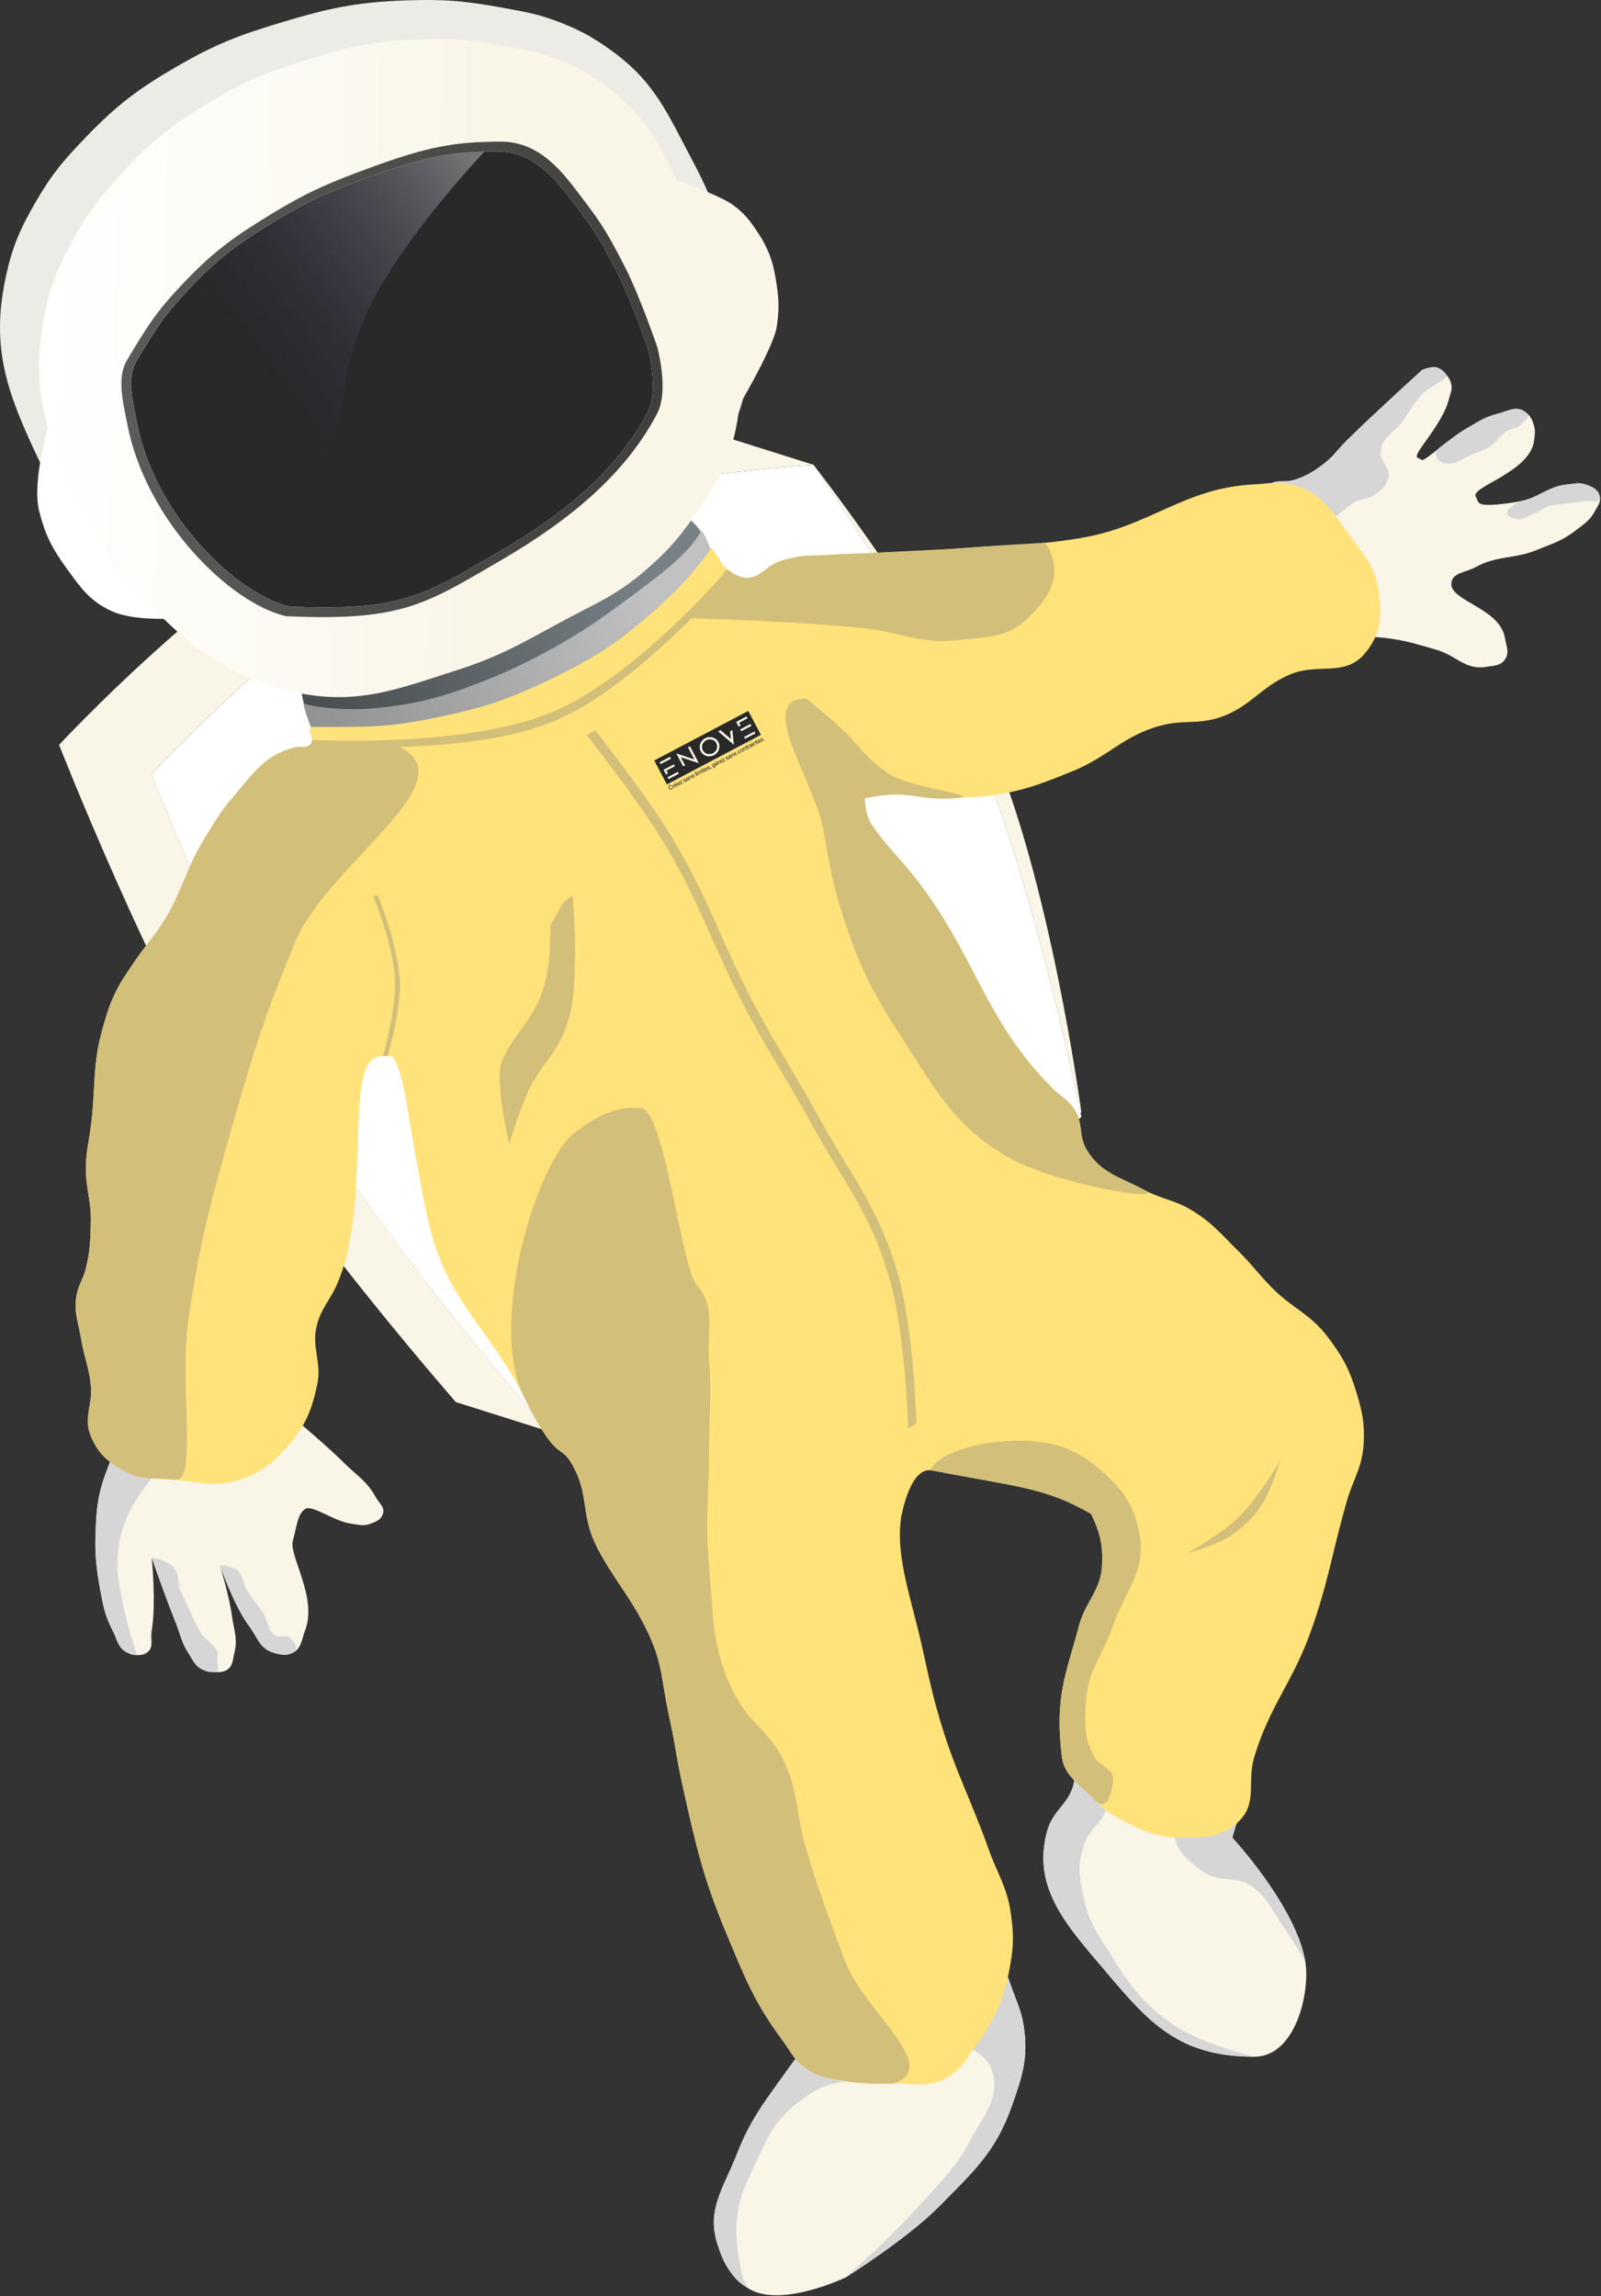 <svg xmlns="http://www.w3.org/2000/svg" width="509" height="730" viewBox="0 0 509 730" fill="none"><rect x="0" y="0" width="509" height="730" fill="#333333" stroke="none"/><path d="M35.843 462.716L49.772 468.133L94.65 451.883C94.65 451.883 103.889 459.604 109.351 465.037C113.444 469.109 116.631 470.81 119.41 475.87C120.518 477.887 122.437 479.096 121.732 481.287C121.139 483.129 119.662 483.671 117.863 484.382C115.614 485.27 114.069 484.696 111.673 484.382C106.043 483.645 99.292 478.192 96.971 479.739C94.65 481.287 94.406 484.969 93.102 489.798C91.797 494.627 101.08 507.921 96.971 518.428C95.838 521.325 95.892 524.016 93.102 525.392C90.934 526.461 89.232 526.07 86.912 525.392C82.6 524.131 81.845 520.492 79.174 516.88C74.191 510.143 69.889 497.536 69.889 497.536C69.889 497.536 72.879 507.322 73.757 513.785C74.37 518.287 75.645 520.988 74.531 525.392C73.967 527.623 74.138 529.551 72.21 530.808C70.919 531.65 69.882 531.582 68.341 531.582C66.8 531.582 65.872 531.452 64.472 530.808C61.941 529.645 61.353 527.724 59.83 525.392C57.681 522.103 57.426 519.751 55.961 516.107C52.715 508.034 48.223 495.215 48.223 495.215C48.223 495.215 49.734 509.489 48.223 518.428C47.759 521.175 49.026 523.896 46.675 525.392C45.624 526.061 44.826 526.166 43.58 526.166C42.334 526.166 41.611 525.925 40.485 525.392C37.531 523.993 37.341 521.333 35.843 518.428C33.52 513.927 32.902 511.027 31.974 506.048C30.533 498.324 30.052 493.8 30.427 485.929C30.658 481.062 30.824 478.284 31.974 473.549C33.033 469.184 35.843 462.716 35.843 462.716Z" fill="#F9F6E8"></path><path d="M48.227 246.059C48.227 246.059 97.412 193.056 137.984 173.324C181.315 152.251 258.693 147.79 258.693 147.79C258.693 147.79 290.103 193.287 305.12 225.167C327.69 273.084 343.808 355.161 343.808 355.161L174.351 454.978C174.351 454.978 128.32 402.292 104.712 364.447C77.6 320.984 48.227 246.059 48.227 246.059Z" fill="white"></path><path d="M108.57 164.038C67.997 183.771 18.812 236.773 18.812 236.773C18.812 236.773 48.186 311.698 75.298 355.161C98.906 393.006 144.936 445.693 144.936 445.693L174.341 454.978C174.341 454.978 128.309 402.291 104.702 364.446C77.589 320.983 48.216 246.059 48.216 246.059C48.216 246.059 97.401 193.056 137.974 173.324C181.304 152.251 258.683 147.789 258.683 147.789C258.683 147.789 290.093 193.287 305.109 225.167C325.959 269.429 341.301 342.839 343.52 353.78L343.798 353.613C343.798 353.613 333.76 278.75 314.395 235.226C297.935 198.233 258.683 147.789 258.683 147.789L229.279 138.504C229.279 138.504 151.9 142.966 108.57 164.038Z" fill="#F9F6E8"></path><path d="M18.812 236.774C18.812 236.774 48.186 311.699 75.298 355.162C98.906 393.007 144.936 445.694 144.936 445.694L174.341 454.979C174.341 454.979 128.309 402.292 104.702 364.447C77.589 320.984 48.216 246.06 48.216 246.06L18.812 236.774Z" fill="#F9F6E8"></path><path d="M69.883 497.537C69.883 497.537 74.186 510.144 79.168 516.882C81.839 520.493 82.594 524.133 86.906 525.393C89.226 526.072 90.928 526.462 93.096 525.393C95.264 524.324 93.623 522.05 92.324 520.75C91.024 519.451 89.302 520.843 87.681 519.977C84.938 518.51 85.45 515.658 83.812 513.013C81.87 509.877 80.247 508.465 78.396 505.275C77.039 502.937 77.456 500.715 75.301 499.085C73.546 497.757 69.883 497.537 69.883 497.537Z" fill="#D6D6D6"></path><path d="M48.227 495.215C48.227 495.215 52.718 508.034 55.964 516.107C57.43 519.751 57.685 522.103 59.833 525.392C61.357 527.724 61.944 529.645 64.476 530.808C65.876 531.452 66.804 531.582 68.345 531.582C69.885 531.582 69.206 529.73 69.12 528.487C68.957 526.133 69.742 525.747 68.346 523.844C66.262 521.003 65.126 521.534 63.462 518.428C61.418 514.614 59.394 509.944 57.512 506.048C56.043 503.006 57.469 500.806 55.192 498.31C53.888 496.88 51.186 495.532 48.227 495.215Z" fill="#D6D6D6"></path><path d="M31.974 473.551C30.824 478.286 30.658 481.064 30.427 485.931C30.052 493.802 30.533 498.326 31.974 506.049C32.902 511.029 33.52 513.928 35.843 518.43C37.341 521.334 37.531 523.994 40.485 525.393C41.611 525.927 42.334 526.167 43.58 526.167C43.58 526.167 40.169 515.924 38.939 509.144C37.962 503.759 37.045 500.678 37.391 495.216C37.725 489.95 38.477 486.942 40.485 482.062C42.972 476.016 49.772 468.134 49.772 468.134L35.843 462.718C35.843 462.718 33.033 469.185 31.974 473.551Z" fill="#D6D6D6"></path><path d="M95.476 217.271C95.443 216.956 95.711 216.69 96.026 216.723C102.668 217.426 107.46 217.345 114.758 216.657C128.479 215.362 135.966 212.381 148.805 207.371C154.978 204.962 158.374 203.413 164.28 200.407C175.413 194.741 181.336 190.835 191.362 183.384C201.222 176.057 207.471 172.628 215.091 162.827C215.239 162.635 215.51 162.575 215.723 162.691C226.186 168.364 226.239 178.708 230.825 186.479C230.825 186.479 212.539 193.263 202.195 202.729C190.993 212.979 183.252 216.793 168.923 222.847C155.432 228.547 145.537 231.065 131.008 232.906C118.36 234.508 104.699 242.191 104.699 242.191C99.583 232.36 96.495 226.807 95.476 217.271Z" fill="url(#paint0_linear_237_746)"></path><path d="M341.49 566.404C342.11 562.831 341.49 557.119 341.49 557.119L395.654 571.047L391.785 584.201C391.785 584.201 412.058 606.027 414.998 623.663C416.547 632.949 412.134 653.841 398.749 653.841C374.763 653.841 365.268 642.989 351.549 626.758C339.304 612.273 327.816 600.131 332.978 581.879C334.856 575.243 340.311 573.2 341.49 566.404Z" fill="#F9F6E8"></path><path d="M391.783 584.199L395.652 571.045H376.307C376.307 571.045 372.603 578 373.212 582.652C373.998 588.644 377.566 591.538 382.498 595.032C387.646 598.68 392.79 596.077 397.973 599.674C402.742 602.984 403.904 606.544 407.258 611.281C410.553 615.934 414.996 623.661 414.996 623.661C412.056 606.025 391.783 584.199 391.783 584.199Z" fill="#D6D6D6"></path><path d="M341.49 566.404C340.311 573.2 334.856 575.243 332.978 581.879C327.816 600.131 339.304 612.273 351.549 626.758C365.268 642.989 374.763 653.841 398.749 653.841C398.749 653.841 382.082 649.802 373.215 643.782C363.478 637.17 359.335 631.323 353.097 621.342C349.014 614.809 346.164 611.086 344.585 603.545C343.223 597.038 342.454 592.819 344.585 586.522C346.198 581.758 349.542 580.301 351.549 575.689C353.421 571.388 354.645 564.083 354.645 564.083L341.49 557.119C341.49 557.119 342.11 562.831 341.49 566.404Z" fill="#D6D6D6"></path><path d="M96.492 223.62C101.132 225.168 111.259 225.877 118.78 225.168C132.5 223.874 140.603 221.666 153.442 216.656C159.616 214.247 163.011 212.698 168.917 209.692C180.05 204.026 187.52 199.346 197.547 191.895C207.518 184.486 219.056 176.42 222.927 168.682C224.475 170.23 226.139 174.778 227.882 181.063C227.882 181.063 216.561 200.227 206.217 209.692C195.014 219.943 187.273 223.756 172.944 229.811C159.453 235.511 149.559 238.029 135.029 239.87C122.381 241.472 102.531 236.775 102.531 236.775C100.98 236.775 97.263 228.263 96.492 223.62Z" fill="url(#paint1_linear_237_746)"></path><path d="M403.379 153.98C403.379 153.98 408.695 153.529 411.89 152.432C415.472 151.204 417.351 150.032 420.402 147.79C423.846 145.26 425.093 143.049 428.14 140.052C437.285 131.058 452.127 117.613 452.127 117.613C452.127 117.613 455.003 116.329 456.769 116.839C458.221 117.258 458.912 117.988 459.865 119.16C460.717 120.209 461.145 120.931 461.412 122.255C461.775 124.057 461.073 125.112 460.638 126.898C458.675 134.96 449.032 144.347 450.579 145.468L452.127 146.242C453.674 146.242 461.085 138.865 467.602 135.409C470.828 133.699 472.577 132.448 476.114 131.541C479.347 130.711 481.816 128.965 484.625 130.767C486.459 131.943 487.147 133.307 487.72 135.409C488.197 137.159 487.929 138.251 487.72 140.052C486.564 150.03 467.524 154.754 469.15 157.849C469.656 158.813 469.723 159.683 470.697 160.17C472.245 160.944 478.312 160.266 483.078 159.396C489.377 158.247 492.172 154.511 498.553 153.98C500.661 153.805 501.967 153.299 503.97 153.98C506.204 154.739 508.131 155.538 508.612 157.849C509.002 159.72 507.959 160.802 507.065 162.492C505.465 165.513 503.573 166.583 500.875 168.682C496.608 172 493.502 172.837 488.494 174.872C481.226 177.825 476.022 176.505 469.15 180.288C465.919 182.067 461.412 182.016 461.412 185.705C461.412 191.121 476.861 193.459 478.435 202.728C478.89 205.409 480.024 207.485 478.435 209.692C476.927 211.787 474.792 211.592 472.245 212.013C465.928 213.058 462.92 208.378 456.769 206.597C450.221 204.7 446.524 203.461 439.746 202.728C433.437 202.046 423.497 202.728 423.497 202.728L421.176 165.587L403.379 153.98Z" fill="#F9F6E8"></path><path d="M498.557 153.981C492.176 154.512 489.381 158.249 483.082 159.398C481.534 160.171 481.531 160.175 480.761 160.945L480.761 160.945C479.99 161.716 478.999 162.198 479.213 163.267C479.427 164.335 480.508 164.448 481.534 164.814C483.881 165.652 485.397 164.157 487.725 163.267C489.618 162.542 490.435 161.558 492.367 160.945C494.119 160.39 495.192 160.442 497.01 160.171C499.42 159.813 500.815 159.894 503.2 159.398C505.354 158.949 509.098 160.161 508.617 157.85C508.135 155.54 506.209 154.74 503.974 153.981C501.971 153.301 500.665 153.806 498.557 153.981Z" fill="#D6D6D6"></path><path d="M467.615 135.41C461.422 139.279 457.553 142.374 457.553 142.374C457.553 142.374 455.845 143.802 456.78 145.469C457.999 147.642 460.593 147.755 462.972 147.017C464.825 146.195 465.778 145.552 467.615 144.695C469.701 143.723 471.053 143.549 473.032 142.374C475.794 140.734 476.504 138.67 479.222 136.957C480.937 135.877 482.744 136.325 483.864 134.636C484.716 133.352 487.448 132.569 484.638 130.767C481.829 128.965 479.36 130.712 476.127 131.541C472.59 132.448 470.712 133.475 467.615 135.41Z" fill="#D6D6D6"></path><path d="M411.897 152.433C408.701 153.529 406.251 152.191 403.385 153.98C396.347 158.374 412.999 166.956 421.182 165.587C425.732 164.825 427.045 161.311 431.241 159.396C433.59 158.325 435.344 158.595 437.432 157.075C439.339 155.686 440.515 154.658 441.3 152.433C442.544 148.908 438.407 146.841 438.979 143.147C439.672 138.668 443.251 137.509 445.943 133.862C448.384 130.555 449.282 128.311 452.133 125.35C454.817 122.563 460.824 120.333 459.871 119.16C458.918 117.988 458.228 117.258 456.776 116.839C455.01 116.329 452.133 117.613 452.133 117.613C452.133 117.613 437.292 131.058 428.146 140.052C425.099 143.049 423.852 145.26 420.408 147.79C417.357 150.032 415.478 151.204 411.897 152.433Z" fill="#D6D6D6"></path><path d="M250.763 657.41C253.424 653.663 257.84 648.008 257.84 648.008L286.148 652.709L304.327 646.102L316.814 619.02C316.814 619.02 319.829 626.61 321.532 631.555C323.203 636.406 324.682 639.021 325.464 644.091C327.021 654.184 324.968 660.324 321.532 669.945C316.447 684.187 309.351 690.49 298.729 701.284C288.452 711.727 268.848 724.005 268.848 724.005C268.848 724.005 247.441 734.286 237.395 727.138C231.989 723.292 229.894 719.368 227.96 713.036C224.663 702.241 230.141 695.345 234.25 684.831C238.798 673.194 243.523 667.604 250.763 657.41Z" fill="#F9F6E8"></path><path d="M321.535 631.555C319.832 626.61 316.817 619.02 316.817 619.02C316.817 619.02 300.209 635.209 304.33 646.102C306.524 651.901 313.044 651.881 315.163 657.708C318.398 666.603 312.632 672.559 308.199 680.921C304.661 687.596 301.65 690.785 296.593 696.397C290.864 702.754 288.282 705.532 282.665 711.099C277.421 716.295 268.852 724.004 268.852 724.004C268.852 724.004 288.455 711.727 298.732 701.284C309.354 690.49 316.45 684.187 321.535 669.945C324.971 660.324 327.024 654.184 325.467 644.091C324.685 639.021 323.206 636.406 321.535 631.555Z" fill="#D6D6D6"></path><path d="M250.789 657.411C243.549 667.606 238.824 673.195 234.276 684.833C230.167 695.347 224.693 702.243 227.985 713.038C229.918 719.376 233.164 725.028 237.421 727.14C237.037 724.715 236.256 725.992 235.486 721.16C234.717 716.327 233.664 711.715 234.276 705.684C235.014 698.405 237.05 694.524 240.129 687.887C243.43 680.772 245.118 676.283 250.789 670.864C253.305 668.46 254.997 667.419 257.865 665.448C267.856 658.582 288.094 662.345 286.173 652.71C283.981 641.721 257.865 648.01 257.865 648.01C257.865 648.01 253.449 653.665 250.789 657.411Z" fill="#D6D6D6"></path><path d="M98.731 231.097C118.075 231.097 123.117 231.278 137.972 228.263C152.955 225.221 161.355 222.552 175.113 215.882C187.709 209.776 194.632 205.614 205.29 196.538C214.406 188.775 221.539 181.063 226.182 174.099C229.277 177.967 229.123 179.734 232.372 181.836C233.507 182.57 234.183 182.964 235.467 183.384C241.014 185.199 243.731 179.371 249.395 177.967C256.459 176.217 260.709 176.966 267.966 176.42C283.661 175.239 292.505 175.247 308.202 174.099C322.118 173.08 330.041 173.344 343.796 171.003C365.939 167.236 376.301 155.104 398.734 153.98C403.261 153.754 405.916 152.997 410.341 153.98C420.164 156.165 423.719 162.9 429.685 171.003C433.932 176.772 437.055 180.181 438.197 187.253C439.528 195.504 439.124 201.913 433.554 208.145C427.301 215.14 419.011 210.75 410.341 214.335C400.571 218.375 397.249 225.211 387.127 228.263C380.417 230.286 376.117 228.832 369.33 230.584C357.161 233.726 352.379 240.64 340.701 245.286C332.443 248.571 327.771 250.614 319.035 252.25C312.77 253.423 309.148 253.401 302.786 253.797C290.722 254.549 289.631 250.702 274.93 253.797C274.93 257.666 275.013 259.066 277.251 262.309C282.13 269.378 285.898 272.558 291.179 279.332C310.247 303.789 312.67 323.861 334.511 345.877C337.201 348.589 339.434 349.481 341.571 352.647C344.532 357.035 342.785 361.086 345.537 365.608C350.044 373.015 356.122 374.192 363.769 378.279C369.44 381.31 373.417 381.41 378.906 384.759C385.464 388.76 388.234 392.326 393.704 397.72C398.235 402.187 400.219 405.227 404.731 409.713C411.07 416.017 416.51 417.705 421.947 424.802C426.715 431.025 428.959 435.096 431.232 442.599C433.091 448.733 433.895 452.447 433.554 458.848C433.152 466.392 430.224 470.158 428.137 477.419C423.46 493.695 422.296 503.279 416.531 519.202C410.775 535.098 403.573 542.466 398.734 558.665C396.426 566.391 399.769 573.058 394.091 578.783C388.976 583.942 383.558 584.065 376.294 584.2C369.113 584.333 364.912 582.789 358.498 579.557C354.043 577.312 351.449 575.858 348.052 572.206C343.953 567.801 338.323 564.639 337.606 558.665C335.284 539.321 338.794 532.667 343.022 516.881C345.113 509.075 350.019 505.611 350.373 497.537C350.657 491.053 349.715 487.131 346.891 481.287C332.189 472.776 323.678 472.776 295.822 467.359C294.274 467.359 289.631 467.359 286.536 482.061C284.989 492.12 287.74 501.988 291.179 515.334C294.362 527.683 295.256 534.843 298.917 547.058C303.83 563.456 308.647 571.944 314.392 588.068C317.183 595.9 320.196 599.954 321.356 608.187C322.2 614.171 322.35 617.701 321.356 623.662C319.579 634.326 317.039 640.97 310.524 649.971C307.138 654.647 305.592 658.15 300.464 660.803C294.803 663.733 290.588 662.22 284.215 662.351C278.165 662.476 274.684 662.706 268.74 661.577C263.763 660.632 260.54 660.568 256.359 657.708C252.463 655.044 251.419 652.225 248.621 648.423C239.889 636.557 236.616 628.217 230.825 614.377C223.406 596.648 221.062 585.938 216.897 567.176C215.163 559.366 214.758 554.87 213.028 547.058C209.634 531.74 211.171 528.38 203.743 514.56C199.435 506.546 192.209 497.787 188.654 489.412C185.227 481.338 186.722 475.23 182.851 467.359C177.851 457.196 178.208 467.359 166.601 444.146C156.192 423.328 143.387 414.741 137.198 392.303C136.126 388.417 135.71 386.189 134.877 382.244C133.86 377.431 133.511 374.689 132.555 369.864C129.907 356.489 128.686 341.234 124.817 335.818C123.315 335.659 122.458 335.741 120.949 335.818C108.568 336.447 118.833 382.154 107.021 408.553C104.813 413.487 102.277 415.725 100.83 420.933C98.808 428.212 102.42 432.892 100.83 440.277C99.067 448.469 97.073 453.324 91.545 459.622C86.678 465.166 83.083 468.167 76.07 470.455C68.6 472.891 63.771 471.213 55.951 470.455C49.226 469.802 44.768 470.759 38.928 467.359C33.939 464.455 31.079 461.86 28.869 456.527C26.441 450.664 29.552 446.586 28.869 440.277C28.238 434.444 26.706 431.368 25.774 425.576C24.953 420.469 23.526 417.546 24.227 412.421C24.744 408.634 26.43 406.853 27.322 403.136C28.668 397.522 28.744 394.206 28.869 388.434C29.027 381.159 26.962 377.132 27.322 369.864C27.548 365.297 28.279 362.792 28.869 358.257C30.482 345.881 29.235 338.512 32.738 326.532C33.999 322.221 34.669 319.752 36.607 315.699C38.596 311.538 40.238 309.478 42.797 305.64C45.916 300.964 48.231 298.737 51.309 294.034C57.968 283.856 58.805 276.501 65.237 266.178C68.339 261.198 69.931 258.254 73.748 253.797C80.318 246.127 84.062 239.971 93.866 237.548C95.651 237.107 97.154 238.017 98.509 236.774C100.084 235.33 98.152 233.154 98.731 231.097Z" fill="url(#paint2_linear_237_746)"></path><path d="M341.57 352.648C339.433 349.482 337.2 348.59 334.509 345.878C312.669 323.862 310.245 303.79 291.178 279.333C285.896 272.559 282.129 269.379 277.25 262.31C275.012 259.068 274.928 253.799 274.928 253.799C274.928 253.799 267.181 252.143 263.319 249.156C254.682 242.474 257.901 222.074 256.355 222.074C239.901 222.075 258.781 247.678 261.774 263.858C263.575 273.591 264.303 279.151 267.191 288.618C272.357 305.556 276.88 314.784 286.535 329.629C297.618 346.668 303.58 358.455 321.355 368.317C336.232 376.572 371.415 382.367 363.768 378.28C356.121 374.193 350.043 373.016 345.536 365.609C342.784 361.087 344.531 357.036 341.57 352.648Z" fill="url(#paint3_linear_237_746)"></path><path d="M274.942 253.799C289.643 250.703 290.734 254.55 302.798 253.799C314.861 253.048 289.681 250.734 282.679 246.061C277.522 242.619 275.191 239.862 271.073 235.228C266.616 230.213 256.371 222.074 256.371 222.074C256.371 222.074 256.054 230.736 257.146 235.228C258.411 240.431 257.862 244.452 261.788 248.382C265.518 252.115 274.942 253.799 274.942 253.799Z" fill="url(#paint4_linear_237_746)"></path><path d="M295.82 467.36C323.676 472.776 332.188 472.776 346.889 481.287C349.713 487.131 350.655 491.053 350.371 497.537C350.018 505.61 345.112 509.075 343.021 516.881C338.792 532.667 335.283 539.32 337.604 558.665C338.321 564.639 343.951 567.801 348.05 572.206C352.149 576.611 353.757 569.053 353.853 565.629C353.953 562.09 349.802 561.741 348.05 558.665C344.422 552.297 344.839 547.406 345.342 540.094C346.004 530.461 350.787 526.037 353.853 516.881C357.557 505.821 364.315 499.751 362.365 488.251C360.779 478.901 357.145 473.578 349.985 467.36C341.11 459.653 333.102 457.661 321.355 458.074C310.751 458.447 298.14 461.943 295.82 467.36Z" fill="#D2BF7A"></path><path d="M178.935 287.071L182.03 284.75C182.03 284.75 183.103 297.011 182.804 304.868C182.503 312.771 182.724 317.401 180.483 324.986C177.529 334.978 171.431 338.621 167.328 348.199C164.807 354.085 161.912 363.674 161.912 363.674C161.912 363.674 157.069 343.252 159.591 337.366C163.693 327.788 169.791 324.145 172.745 314.153C174.987 306.569 174.766 301.938 175.066 294.035C178.935 287.071 178.935 287.071 178.935 287.071Z" fill="#D2BF7A"></path><path d="M98.509 236.774C97.154 238.017 95.651 237.107 93.866 237.548C84.062 239.971 80.318 246.127 73.748 253.797C69.931 258.254 68.339 261.198 65.237 266.178C58.805 276.501 57.968 283.856 51.309 294.034C48.231 298.737 45.916 300.964 42.797 305.64C40.238 309.478 38.596 311.538 36.607 315.699C34.669 319.752 33.999 322.221 32.738 326.532C29.235 338.512 30.482 345.881 28.869 358.257C28.279 362.792 27.548 365.297 27.322 369.864C26.962 377.132 29.027 381.159 28.869 388.434C28.744 394.206 28.668 397.522 27.322 403.136C26.43 406.853 24.744 408.634 24.227 412.421C23.526 417.546 24.953 420.469 25.774 425.576C26.706 431.368 28.238 434.444 28.869 440.277C29.552 446.586 26.441 450.664 28.869 456.527C31.079 461.86 33.939 464.455 38.928 467.359C44.768 470.759 49.226 469.802 55.951 470.455C62.677 471.107 57.056 439.664 59.82 420.159C63.297 395.626 66.995 382.098 73.748 358.257C80.363 334.904 84.53 321.855 93.866 299.45C104.419 274.128 150.916 247.322 125.591 236.774H98.509Z" fill="#D2BF7A"></path><path d="M268.742 661.577C274.686 662.706 284.217 662.351 284.217 662.351C299.609 657.069 274.42 638.912 268.742 623.662C263.606 609.87 260.596 602.163 256.361 588.068C252.944 576.697 254.062 569.22 248.623 558.665C244.277 550.23 238.37 547.702 233.922 539.321C226.115 524.611 226.948 514.118 225.41 497.537C224.099 483.395 225.41 475.372 225.41 461.169C225.41 449.989 226.376 443.678 225.41 432.539C224.59 423.086 227.808 415.677 221.541 408.552C216.536 402.862 211.311 352.652 203.744 352.232C195.057 351.75 189.857 354.809 182.853 359.97C170.552 369.035 154.997 420.933 166.603 444.146C178.21 467.359 177.853 457.196 182.853 467.359C186.724 475.23 185.229 481.338 188.656 489.412C192.211 497.787 199.437 506.546 203.744 514.56C211.173 528.38 209.636 531.74 213.03 547.058C214.76 554.87 215.165 559.366 216.899 567.176L217.019 567.72C221.11 586.147 223.479 596.82 230.827 614.377C236.618 628.217 239.617 636.424 248.623 648.423C251.457 652.198 252.465 655.044 256.361 657.708C260.542 660.568 263.765 660.632 268.742 661.577Z" fill="#D2BF7A"></path><path d="M186.555 233.719L189.188 232.092C189.188 232.092 203.068 249.738 210.861 261.8C225.412 284.32 228.872 299.6 241.816 323.08C248.822 335.79 253.402 342.548 260.389 355.268C270.641 373.936 279.067 383.449 285.15 403.86C290.615 422.193 291.342 452.453 291.342 452.453L288.708 454.079C288.708 454.079 287.981 423.82 282.517 405.487C276.433 385.076 268.008 375.563 257.755 356.894C250.769 344.174 246.189 337.416 239.183 324.707C226.239 301.227 222.778 285.946 208.228 263.426C200.434 251.364 186.555 233.719 186.555 233.719Z" fill="url(#paint5_linear_237_746)"></path><path d="M230.821 181.064C230.821 181.064 233.154 182.538 234.69 183.075C237.785 184.159 237.664 183.691 239.333 183.385C242.428 182.611 243.797 180.045 247.071 178.742C249.115 177.928 250.334 177.645 252.487 177.194C256.344 176.388 258.615 176.674 262.546 176.421C269.79 175.953 273.866 175.972 281.117 175.647C287.463 175.362 291.024 175.24 297.366 174.873C305.835 174.384 310.567 173.864 319.032 173.326C324.168 172.999 332.186 172.552 332.186 172.552C333.593 174.011 333.898 175.261 334.507 177.194C336.953 184.955 332.587 190.85 326.77 196.539C320.209 202.954 313.445 202.453 304.33 203.503C292.527 204.862 285.972 200.845 274.153 199.634C252.776 197.443 219.215 196.539 219.215 196.539L226.179 188.801L230.821 181.064Z" fill="#D2BF7A"></path><path d="M99.295 235.228C99.295 235.228 146.933 237.852 174.736 226.717C201.497 215.998 231.299 181.064 231.299 181.064C231.99 181.608 232.396 181.89 233.156 182.348C233.156 182.348 202.991 217.849 176.672 229.038C148.142 241.167 98.519 236.776 98.519 236.776C99.071 236.263 99.184 235.913 99.295 235.228Z" fill="url(#paint6_linear_237_746)"></path><path d="M99.295 235.228C99.295 235.228 146.933 237.852 174.736 226.717C201.497 215.998 231.299 181.064 231.299 181.064C231.99 181.608 232.396 181.89 233.156 182.348C233.156 182.348 202.991 217.849 176.672 229.038C148.142 241.167 98.519 236.776 98.519 236.776C99.071 236.263 99.184 235.913 99.295 235.228Z" fill="url(#paint7_linear_237_746)"></path><path d="M118.633 284.75H120.18C120.18 284.75 126.937 301.394 127.144 312.605C127.314 321.759 123.275 335.726 123.275 335.726C121.776 335.776 122.387 335.772 121.728 335.772C121.728 335.772 125.889 321.298 125.597 311.832C125.26 300.917 118.633 284.75 118.633 284.75Z" fill="url(#paint8_linear_237_746)"></path><path d="M1.77 88.362C3.92 78.232 6.416 72.669 11.701 63.601C16.681 55.057 20.455 50.71 27.424 43.483C37.261 33.282 43.904 28.281 56.389 21.043C68.436 14.059 75.995 11.173 89.49 7.115C104.213 2.689 112.932 0.729 128.385 0.151C140.694 -0.309 147.749 0.228 159.832 2.473C167.06 3.816 171.244 4.445 178.038 7.115C184.578 9.687 188.099 11.629 193.761 15.627C208.212 25.832 212.165 36.066 220.242 51.221C224.445 59.105 226.302 63.775 229.345 72.112C232.486 80.716 234.431 85.576 235.966 94.552C238.159 107.383 239.586 115.279 235.966 127.824C233.029 138.002 229.236 143.206 222.725 151.811C216.912 159.494 213.024 163.522 205.347 169.608C195.834 177.149 189.007 179.537 178.038 185.084C164.556 191.9 157.042 196.169 142.453 200.559C121.352 206.91 107.813 212.05 86.18 207.523C74.875 205.157 68.686 202.444 58.871 196.69C51.088 192.128 47.258 188.744 40.665 182.762C26.7 170.09 19.555 161.496 11.701 144.847C2.051 124.394 -2.882 110.29 1.77 88.362Z" fill="#EDEBE6"></path><path d="M15.586 134.788L53.5 196.69C53.5 196.69 42.09 197.255 35.703 194.368C28.496 191.112 25.641 186.846 21.002 180.44C16.483 174.201 14.412 170.104 12.49 162.644C10.002 152.987 15.586 134.788 15.586 134.788Z" fill="white"></path><path d="M213.039 56.485C213.039 56.485 228.789 61.997 233.023 65.148C236.626 67.831 238.271 69.92 240.76 73.66C244.68 79.549 245.918 83.685 246.951 90.683C247.7 95.765 247.7 98.755 246.951 103.837C245.918 110.835 233.023 132.315 233.023 132.315L213.039 56.485Z" fill="#F9F6E8"></path><path d="M14.038 100.742C16.048 90.612 18.381 85.049 23.324 75.981C27.98 67.437 31.509 63.09 38.025 55.863C47.223 45.663 53.434 40.661 65.107 33.424C76.373 26.44 83.44 23.553 96.058 19.496C109.825 15.069 117.977 13.109 132.426 12.532C143.935 12.072 150.532 12.608 161.829 14.853C168.588 16.196 172.5 16.825 178.852 19.496C184.968 22.067 188.26 24.009 193.554 28.007C207.066 38.213 210.762 48.446 218.315 63.601C222.245 71.486 223.98 76.155 226.826 84.493C229.763 93.096 231.582 97.956 233.017 106.932C235.068 119.763 236.401 127.66 233.017 140.205C230.271 150.382 226.725 155.586 220.636 164.192C215.201 171.875 211.566 175.903 204.387 181.989C195.493 189.529 189.109 191.917 178.852 197.464C166.247 204.281 159.221 208.549 145.58 212.94C125.85 219.29 113.19 224.43 92.963 219.904C82.393 217.538 76.606 214.825 67.429 209.071C60.151 204.508 56.57 201.125 50.406 195.143C37.348 182.47 30.668 173.876 23.324 157.228C14.301 136.774 9.688 122.67 14.038 100.742Z" fill="url(#paint9_linear_237_746)"></path><path d="M43.453 114.67C50.416 103.063 53.158 99.084 61.249 90.683C70.516 81.062 76.896 76.694 88.332 69.791C99.443 63.083 106.311 60.298 118.509 55.863C135.531 49.673 144.043 48.125 157.971 48.125C167.814 48.125 174.41 54.251 180.411 62.053C188.148 72.112 189.9 74.416 195.886 86.04C200.665 95.319 205.945 110.801 205.945 110.801C205.945 110.801 209.58 123.953 205.945 130.919C196.66 148.716 180.182 162.959 157.971 175.798C134.792 189.197 127.794 194.369 92.2 192.821C75.177 188.952 49.155 163.875 43.453 134.014C42.257 127.753 40.173 120.136 43.453 114.67Z" fill="url(#paint10_linear_237_746)"></path><path d="M76.708 76.756C87.917 68.402 95.586 64.471 108.433 58.959C120.908 53.607 128.233 50.566 141.705 48.9C146.513 48.306 154.086 48.127 154.086 48.127C154.086 48.127 125.301 78.257 115.397 102.291C104.471 128.803 105.338 175.026 105.338 175.026L72.839 178.121C72.839 178.121 44.052 128.708 48.852 108.481C50.4 101.962 54.785 96.968 60.459 90.684C66.038 84.504 70.032 81.731 76.708 76.756Z" fill="url(#paint11_linear_237_746)"></path><path fill-rule="evenodd" clip-rule="evenodd" d="M58.877 89.404C50.483 98.164 47.639 102.313 40.417 114.415C37.391 119.484 38.766 126.326 39.98 132.371C40.131 133.123 40.279 133.863 40.417 134.586C46.332 165.722 73.325 191.87 90.984 195.904C126.149 197.441 134.406 192.622 155.886 180.09L159.209 178.154C182.249 164.767 199.341 149.916 208.973 131.359C212.743 124.096 208.973 110.381 208.973 110.381C208.973 110.381 203.496 94.239 198.539 84.563C192.329 72.444 190.512 70.041 182.486 59.552C176.261 51.417 169.42 45.029 159.209 45.029C144.76 45.029 135.931 46.643 118.273 53.097C105.621 57.723 98.497 60.626 86.97 67.62C75.108 74.818 68.49 79.373 58.877 89.404ZM61.242 90.682C53.151 99.083 50.409 103.063 43.445 114.669C40.53 119.529 41.854 126.089 43.024 131.885C43.169 132.608 43.312 133.319 43.445 134.014C49.149 163.874 75.17 188.952 92.193 192.82C126.093 194.294 134.056 189.673 154.762 177.654C155.795 177.054 156.861 176.435 157.964 175.797C180.175 162.958 196.653 148.715 205.938 130.918C209.573 123.953 205.938 110.8 205.938 110.8C205.938 110.8 200.658 95.318 195.879 86.039C189.893 74.416 188.141 72.112 180.403 62.052C174.402 54.25 167.807 48.124 157.964 48.124C144.036 48.124 135.525 49.672 118.501 55.862C106.304 60.298 99.437 63.082 88.324 69.79C76.89 76.693 70.509 81.061 61.242 90.682Z" fill="url(#paint12_linear_237_746)"></path><path d="M393.234 482.887C399.743 476.752 407.017 464.265 407.017 464.265C407.017 464.265 405.485 469.108 404.26 472.106C401.433 479.026 398.879 482.254 393.234 486.807C387.61 491.343 377.613 493.668 377.613 493.668C377.613 493.668 387.789 488.019 393.234 482.887Z" fill="#D2BF7A"></path><path d="M213.534 250.909C213.197 251.087 212.839 250.937 212.646 250.571C212.452 250.203 212.532 249.822 212.87 249.644C213.168 249.487 213.454 249.584 213.611 249.812L213.42 249.913C213.335 249.805 213.18 249.688 212.952 249.808C212.689 249.946 212.709 250.227 212.836 250.468C212.965 250.712 213.185 250.887 213.447 250.748C213.677 250.627 213.676 250.428 213.61 250.274L213.801 250.173C213.917 250.457 213.834 250.751 213.534 250.909Z" fill="#292929"></path><path d="M214.097 249.447C214.127 249.432 214.151 249.421 214.178 249.411L214.262 249.571C214.24 249.578 214.224 249.585 214.205 249.595C214.056 249.673 214.01 249.843 214.097 250.008L214.334 250.457L214.171 250.543L213.713 249.676L213.876 249.59L213.963 249.755L213.967 249.753C213.954 249.62 213.982 249.508 214.097 249.447Z" fill="#292929"></path><path d="M214.449 248.816L214.64 248.715L214.604 249.034L214.475 249.103L214.449 248.816ZM215.253 249.394C215.266 249.418 215.279 249.444 215.285 249.458L214.633 249.802C214.712 249.945 214.866 250.035 215.034 249.947C215.184 249.868 215.19 249.739 215.175 249.673L215.341 249.585C215.384 249.775 215.326 249.967 215.103 250.085C214.833 250.227 214.58 250.11 214.441 249.845C214.297 249.572 214.358 249.301 214.618 249.164C214.876 249.028 215.112 249.126 215.253 249.394ZM214.564 249.671L215.048 249.416C214.976 249.28 214.829 249.227 214.684 249.303C214.548 249.375 214.498 249.523 214.564 249.671Z" fill="#292929"></path><path d="M216.17 248.912C216.182 248.935 216.196 248.961 216.201 248.975L215.549 249.319C215.629 249.462 215.783 249.552 215.951 249.464C216.1 249.385 216.107 249.256 216.091 249.19L216.257 249.102C216.3 249.293 216.242 249.484 216.019 249.602C215.75 249.744 215.497 249.627 215.357 249.362C215.213 249.089 215.274 248.818 215.534 248.681C215.792 248.546 216.028 248.643 216.17 248.912ZM215.48 249.188L215.964 248.933C215.892 248.797 215.745 248.744 215.601 248.82C215.464 248.892 215.415 249.04 215.48 249.188Z" fill="#292929"></path><path d="M217.172 248.962L216.468 249.332L216.403 249.208L216.549 248.361L216.548 248.358L216.113 248.587L216.041 248.449L216.696 248.104L216.753 248.211L216.603 249.081L216.605 249.084L217.099 248.824L217.172 248.962Z" fill="#292929"></path><path d="M217.991 248.56C217.733 248.696 217.533 248.628 217.435 248.453L217.6 248.366C217.659 248.463 217.761 248.51 217.919 248.427C218.062 248.351 218.066 248.267 218.033 248.204C217.975 248.095 217.856 248.142 217.734 248.176C217.567 248.219 217.374 248.264 217.279 248.084C217.2 247.934 217.265 247.771 217.47 247.664C217.703 247.541 217.881 247.61 217.972 247.753L217.807 247.84C217.76 247.78 217.685 247.722 217.544 247.796C217.434 247.854 217.411 247.923 217.445 247.987C217.492 248.078 217.592 248.036 217.726 248C217.902 247.955 218.096 247.912 218.198 248.106C218.287 248.274 218.214 248.443 217.991 248.56Z" fill="#292929"></path><path d="M218.704 248.185C218.534 248.274 218.373 248.231 218.295 248.083C218.193 247.889 218.305 247.756 218.495 247.603C218.615 247.508 218.687 247.448 218.642 247.363C218.609 247.3 218.545 247.266 218.42 247.332C218.272 247.41 218.252 247.481 218.305 247.602L218.138 247.689C218.059 247.518 218.096 247.331 218.356 247.194C218.531 247.102 218.71 247.103 218.828 247.328L219.038 247.726C219.071 247.789 219.096 247.817 219.128 247.8C219.133 247.798 219.138 247.795 219.147 247.788L219.201 247.89C219.176 247.912 219.15 247.93 219.123 247.944C219.042 247.987 218.981 247.978 218.919 247.884L218.916 247.886C218.909 248.005 218.842 248.112 218.704 248.185ZM218.669 248.031C218.816 247.954 218.884 247.82 218.804 247.669L218.738 247.545C218.725 247.584 218.662 247.642 218.585 247.706C218.452 247.815 218.411 247.891 218.458 247.981C218.501 248.063 218.568 248.085 218.669 248.031Z" fill="#292929"></path><path d="M219.316 246.691C219.472 246.608 219.647 246.634 219.752 246.833L220.069 247.435L219.906 247.521L219.613 246.964C219.552 246.849 219.461 246.797 219.338 246.862C219.198 246.935 219.154 247.069 219.223 247.2L219.503 247.733L219.34 247.819L218.883 246.951L219.046 246.865L219.104 246.974L219.107 246.972C219.117 246.882 219.169 246.768 219.316 246.691Z" fill="#292929"></path><path d="M220.592 247.189C220.334 247.325 220.134 247.257 220.036 247.082L220.201 246.996C220.261 247.093 220.362 247.139 220.52 247.056C220.663 246.981 220.667 246.896 220.634 246.833C220.576 246.724 220.457 246.772 220.335 246.806C220.168 246.848 219.975 246.893 219.88 246.713C219.801 246.563 219.866 246.401 220.071 246.293C220.304 246.17 220.482 246.239 220.573 246.382L220.408 246.469C220.362 246.409 220.286 246.351 220.145 246.425C220.035 246.483 220.012 246.552 220.046 246.617C220.093 246.707 220.193 246.665 220.327 246.629C220.503 246.584 220.697 246.541 220.799 246.735C220.888 246.903 220.815 247.072 220.592 247.189Z" fill="#292929"></path><path d="M221.568 246.645L221.405 246.73L220.764 245.514L220.927 245.428L221.568 246.645Z" fill="#292929"></path><path d="M221.387 245.434L221.203 245.531L221.108 245.351L221.292 245.253L221.387 245.434ZM221.914 246.462L221.751 246.548L221.294 245.681L221.457 245.595L221.914 246.462Z" fill="#292929"></path><path d="M222.55 244.986C222.721 244.896 222.863 244.956 222.961 245.141L223.279 245.743L223.116 245.829L222.822 245.273C222.761 245.157 222.697 245.091 222.572 245.157C222.451 245.221 222.42 245.348 222.489 245.479L222.769 246.012L222.606 246.097L222.313 245.541C222.252 245.426 222.188 245.36 222.063 245.425C221.942 245.489 221.911 245.616 221.98 245.747L222.26 246.28L222.097 246.366L221.64 245.498L221.803 245.412L221.861 245.521L221.864 245.519C221.874 245.429 221.916 245.32 222.044 245.253C222.162 245.19 222.264 245.206 222.349 245.286L222.352 245.284C222.37 245.168 222.42 245.054 222.55 244.986Z" fill="#292929"></path><path d="M223.093 244.535L222.908 244.632L222.813 244.452L222.998 244.354L223.093 244.535ZM223.62 245.563L223.457 245.649L223 244.782L223.163 244.696L223.62 245.563Z" fill="#292929"></path><path d="M224.049 245.174C224.077 245.159 224.089 245.151 224.115 245.131L224.186 245.265C224.149 245.295 224.123 245.311 224.088 245.33C223.948 245.403 223.835 245.394 223.729 245.193L223.474 244.708L223.35 244.773L223.278 244.635L223.401 244.57L223.254 244.291L223.417 244.205L223.564 244.484L223.727 244.398L223.8 244.536L223.637 244.622L223.895 245.112C223.943 245.204 223.979 245.211 224.049 245.174Z" fill="#292929"></path><path d="M224.842 244.341C224.855 244.365 224.868 244.39 224.874 244.405L224.221 244.749C224.301 244.891 224.455 244.982 224.623 244.893C224.773 244.814 224.779 244.685 224.764 244.619L224.93 244.532C224.973 244.722 224.914 244.914 224.691 245.031C224.422 245.173 224.169 245.057 224.029 244.791C223.886 244.519 223.947 244.248 224.206 244.111C224.464 243.975 224.7 244.072 224.842 244.341ZM224.152 244.618L224.637 244.362C224.565 244.226 224.418 244.173 224.273 244.25C224.137 244.322 224.087 244.469 224.152 244.618Z" fill="#292929"></path><path d="M225.565 244.569C225.307 244.704 225.108 244.636 225.009 244.462L225.174 244.375C225.234 244.472 225.335 244.518 225.493 244.435C225.636 244.36 225.64 244.275 225.607 244.212C225.55 244.103 225.43 244.151 225.308 244.185C225.141 244.227 224.948 244.272 224.853 244.092C224.774 243.942 224.839 243.78 225.044 243.672C225.277 243.549 225.455 243.618 225.546 243.761L225.381 243.848C225.335 243.788 225.259 243.73 225.118 243.804C225.008 243.862 224.985 243.931 225.019 243.996C225.066 244.086 225.166 244.044 225.3 244.009C225.476 243.964 225.67 243.92 225.772 244.114C225.861 244.282 225.788 244.451 225.565 244.569Z" fill="#292929"></path><path d="M226.139 244.531L226.091 244.439C226.143 244.388 226.152 244.342 226.104 244.254L226.017 244.3L225.92 244.114L226.101 244.019L226.199 244.204C226.257 244.315 226.254 244.427 226.139 244.531Z" fill="#292929"></path><path d="M226.868 242.874L226.814 242.771L226.977 242.686L227.398 243.485C227.537 243.747 227.444 243.946 227.201 244.074C226.958 244.202 226.774 244.147 226.675 243.999L226.844 243.91C226.902 243.979 226.991 244.011 227.129 243.938C227.284 243.856 227.327 243.744 227.241 243.581L227.179 243.464L227.176 243.466C227.166 243.56 227.12 243.662 226.983 243.734C226.772 243.846 226.532 243.785 226.386 243.508C226.239 243.229 226.325 242.997 226.536 242.885C226.673 242.813 226.786 242.839 226.865 242.875L226.868 242.874ZM226.941 243.581C227.087 243.503 227.123 243.361 227.023 243.172C226.923 242.982 226.786 242.932 226.64 243.009C226.48 243.093 226.47 243.255 226.556 243.418C226.642 243.582 226.781 243.665 226.941 243.581Z" fill="#292929"></path><path d="M227.352 242.016L227.544 241.915L227.508 242.234L227.378 242.303L227.352 242.016ZM228.156 242.594C228.169 242.618 228.182 242.644 228.188 242.658L227.536 243.002C227.615 243.145 227.769 243.235 227.937 243.147C228.087 243.068 228.093 242.938 228.078 242.873L228.244 242.785C228.287 242.975 228.229 243.167 228.006 243.285C227.736 243.427 227.483 243.31 227.344 243.045C227.2 242.772 227.261 242.501 227.521 242.364C227.779 242.228 228.015 242.326 228.156 242.594ZM227.467 242.871L227.951 242.616C227.879 242.48 227.732 242.427 227.587 242.503C227.451 242.575 227.401 242.723 227.467 242.871Z" fill="#292929"></path><path d="M228.459 241.879C228.489 241.863 228.513 241.852 228.54 241.842L228.624 242.002C228.602 242.009 228.586 242.016 228.566 242.026C228.418 242.104 228.372 242.274 228.459 242.439L228.696 242.888L228.533 242.974L228.075 242.107L228.238 242.021L228.325 242.186L228.329 242.184C228.316 242.052 228.344 241.939 228.459 241.879Z" fill="#292929"></path><path d="M229.615 241.826C229.628 241.849 229.641 241.875 229.647 241.889L228.995 242.233C229.074 242.376 229.228 242.466 229.396 242.378C229.546 242.299 229.552 242.17 229.537 242.104L229.703 242.016C229.746 242.207 229.688 242.398 229.465 242.516C229.195 242.658 228.942 242.541 228.802 242.276C228.659 242.003 228.72 241.732 228.98 241.595C229.238 241.46 229.474 241.557 229.615 241.826ZM228.926 242.102L229.41 241.847C229.338 241.711 229.191 241.658 229.046 241.734C228.91 241.806 228.86 241.954 228.926 242.102Z" fill="#292929"></path><path d="M230.618 241.876L229.914 242.246L229.848 242.122L229.995 241.275L229.993 241.272L229.559 241.501L229.487 241.363L230.142 241.018L230.198 241.125L230.049 241.995L230.051 241.998L230.545 241.738L230.618 241.876Z" fill="#292929"></path><path d="M231.437 241.474C231.179 241.61 230.979 241.542 230.881 241.367L231.046 241.28C231.105 241.377 231.206 241.424 231.364 241.341C231.507 241.265 231.512 241.18 231.478 241.118C231.421 241.009 231.302 241.056 231.179 241.09C231.012 241.133 230.819 241.178 230.724 240.998C230.645 240.848 230.711 240.685 230.915 240.577C231.148 240.455 231.327 240.524 231.417 240.667L231.253 240.754C231.206 240.694 231.131 240.636 230.989 240.71C230.88 240.768 230.856 240.837 230.89 240.901C230.938 240.992 231.037 240.95 231.171 240.914C231.348 240.869 231.541 240.826 231.644 241.02C231.732 241.188 231.66 241.357 231.437 241.474Z" fill="#292929"></path><path d="M232.149 241.099C231.98 241.188 231.819 241.145 231.741 240.997C231.638 240.803 231.751 240.67 231.941 240.517C232.06 240.422 232.133 240.362 232.088 240.277C232.055 240.214 231.991 240.18 231.866 240.246C231.718 240.324 231.698 240.395 231.751 240.516L231.584 240.603C231.505 240.432 231.542 240.245 231.802 240.108C231.976 240.016 232.155 240.017 232.274 240.242L232.484 240.64C232.517 240.703 232.542 240.731 232.574 240.714C232.579 240.712 232.584 240.709 232.593 240.702L232.647 240.804C232.622 240.826 232.595 240.844 232.569 240.858C232.487 240.901 232.427 240.891 232.365 240.798L232.362 240.8C232.354 240.919 232.287 241.026 232.149 241.099ZM232.115 240.945C232.261 240.868 232.329 240.734 232.249 240.583L232.184 240.459C232.171 240.498 232.108 240.556 232.031 240.62C231.897 240.729 231.856 240.805 231.904 240.895C231.947 240.977 232.014 240.999 232.115 240.945Z" fill="#292929"></path><path d="M232.761 239.605C232.918 239.522 233.092 239.547 233.197 239.747L233.515 240.349L233.352 240.435L233.058 239.878C232.997 239.763 232.906 239.711 232.783 239.776C232.643 239.849 232.599 239.983 232.668 240.114L232.949 240.647L232.786 240.733L232.329 239.865L232.492 239.779L232.549 239.888L232.553 239.886C232.562 239.796 232.615 239.682 232.761 239.605Z" fill="#292929"></path><path d="M234.038 240.103C233.78 240.239 233.58 240.171 233.482 239.996L233.647 239.91C233.706 240.006 233.807 240.053 233.965 239.97C234.108 239.894 234.113 239.81 234.079 239.747C234.022 239.638 233.903 239.686 233.78 239.72C233.613 239.762 233.42 239.807 233.325 239.627C233.247 239.477 233.312 239.315 233.516 239.207C233.749 239.084 233.928 239.153 234.019 239.296L233.854 239.383C233.807 239.323 233.732 239.265 233.591 239.339C233.481 239.397 233.457 239.466 233.492 239.531C233.539 239.621 233.638 239.579 233.772 239.543C233.949 239.498 234.142 239.455 234.245 239.649C234.333 239.817 234.261 239.986 234.038 240.103Z" fill="#292929"></path><path d="M235.237 239.474C234.984 239.607 234.721 239.507 234.577 239.234C234.434 238.962 234.5 238.688 234.751 238.556C234.969 238.441 235.19 238.509 235.313 238.694L235.145 238.783C235.089 238.697 234.98 238.611 234.826 238.693C234.644 238.788 234.661 238.982 234.747 239.145C234.833 239.308 234.982 239.43 235.164 239.334C235.32 239.252 235.311 239.117 235.267 239.014L235.435 238.926C235.528 239.131 235.455 239.359 235.237 239.474Z" fill="#292929"></path><path d="M236.127 239.004C235.863 239.144 235.605 239.041 235.461 238.769C235.319 238.498 235.378 238.223 235.644 238.083C235.907 237.945 236.166 238.049 236.309 238.32C236.452 238.592 236.392 238.865 236.127 239.004ZM236.057 238.866C236.23 238.774 236.235 238.591 236.14 238.411C236.044 238.229 235.891 238.131 235.718 238.223C235.541 238.316 235.535 238.497 235.631 238.679C235.726 238.859 235.88 238.959 236.057 238.866Z" fill="#292929"></path><path d="M236.652 237.554C236.809 237.472 236.983 237.497 237.088 237.696L237.406 238.298L237.243 238.384L236.95 237.828C236.889 237.712 236.797 237.66 236.674 237.725C236.535 237.799 236.49 237.933 236.559 238.064L236.84 238.596L236.677 238.682L236.22 237.815L236.383 237.729L236.44 237.837L236.444 237.836C236.454 237.746 236.506 237.631 236.652 237.554Z" fill="#292929"></path><path d="M237.819 237.917C237.848 237.902 237.86 237.893 237.886 237.873L237.956 238.008C237.919 238.038 237.894 238.054 237.859 238.072C237.719 238.146 237.605 238.136 237.5 237.936L237.244 237.451L237.121 237.516L237.048 237.378L237.172 237.313L237.025 237.034L237.188 236.948L237.335 237.227L237.498 237.141L237.57 237.279L237.407 237.365L237.665 237.855C237.714 237.947 237.749 237.954 237.819 237.917Z" fill="#292929"></path><path d="M238.017 236.841C238.047 236.826 238.071 236.815 238.098 236.805L238.182 236.965C238.16 236.972 238.144 236.979 238.124 236.989C237.976 237.067 237.93 237.237 238.017 237.402L238.254 237.851L238.09 237.937L237.633 237.07L237.796 236.984L237.883 237.149L237.887 237.147C237.874 237.014 237.902 236.902 238.017 236.841Z" fill="#292929"></path><path d="M238.887 237.548C238.717 237.637 238.556 237.594 238.478 237.446C238.376 237.252 238.488 237.119 238.678 236.967C238.798 236.871 238.87 236.811 238.826 236.726C238.792 236.663 238.728 236.63 238.603 236.695C238.455 236.773 238.435 236.845 238.488 236.965L238.322 237.052C238.242 236.881 238.28 236.694 238.539 236.558C238.714 236.465 238.893 236.467 239.011 236.691L239.221 237.089C239.254 237.152 239.28 237.18 239.311 237.163C239.316 237.161 239.321 237.158 239.33 237.151L239.384 237.253C239.359 237.275 239.333 237.293 239.306 237.307C239.225 237.35 239.164 237.341 239.102 237.247L239.099 237.249C239.092 237.368 239.025 237.475 238.887 237.548ZM238.853 237.394C238.999 237.317 239.067 237.184 238.987 237.032L238.921 236.908C238.908 236.948 238.845 237.005 238.768 237.069C238.635 237.179 238.594 237.255 238.641 237.345C238.684 237.426 238.751 237.448 238.853 237.394Z" fill="#292929"></path><path d="M239.159 236.068L238.975 236.165L238.88 235.985L239.064 235.887L239.159 236.068ZM239.686 237.096L239.523 237.182L239.066 236.314L239.229 236.229L239.686 237.096Z" fill="#292929"></path><path d="M239.845 235.872C240.001 235.789 240.176 235.814 240.281 236.013L240.598 236.616L240.435 236.702L240.142 236.145C240.081 236.03 239.99 235.978 239.867 236.043C239.727 236.116 239.683 236.25 239.752 236.381L240.033 236.914L239.869 237L239.412 236.132L239.575 236.046L239.633 236.155L239.636 236.153C239.646 236.063 239.698 235.949 239.845 235.872Z" fill="#292929"></path><path d="M241.012 236.235C241.04 236.22 241.053 236.211 241.078 236.191L241.149 236.325C241.112 236.356 241.086 236.371 241.051 236.39C240.911 236.464 240.798 236.454 240.692 236.253L240.437 235.768L240.313 235.833L240.241 235.695L240.364 235.631L240.217 235.352L240.38 235.266L240.527 235.545L240.69 235.459L240.763 235.596L240.6 235.682L240.858 236.172C240.906 236.264 240.942 236.271 241.012 236.235Z" fill="#292929"></path><path d="M241.805 235.401C241.818 235.425 241.831 235.451 241.837 235.465L241.185 235.809C241.264 235.952 241.418 236.042 241.586 235.954C241.736 235.875 241.742 235.745 241.727 235.68L241.893 235.592C241.936 235.782 241.877 235.974 241.654 236.092C241.385 236.234 241.132 236.117 240.992 235.851C240.849 235.579 240.91 235.308 241.169 235.171C241.427 235.035 241.664 235.133 241.805 235.401ZM241.116 235.678L241.6 235.423C241.528 235.287 241.381 235.234 241.236 235.31C241.1 235.382 241.05 235.53 241.116 235.678Z" fill="#292929"></path><path d="M242.528 235.629C242.27 235.765 242.071 235.696 241.972 235.522L242.137 235.435C242.197 235.532 242.298 235.579 242.456 235.495C242.599 235.42 242.603 235.335 242.57 235.272C242.513 235.163 242.393 235.211 242.271 235.245C242.104 235.287 241.911 235.333 241.816 235.152C241.737 235.003 241.802 234.84 242.007 234.732C242.24 234.609 242.418 234.678 242.509 234.822L242.344 234.909C242.298 234.848 242.222 234.79 242.081 234.865C241.971 234.923 241.948 234.991 241.982 235.056C242.029 235.146 242.129 235.105 242.263 235.069C242.439 235.024 242.633 234.98 242.735 235.174C242.824 235.343 242.751 235.511 242.528 235.629Z" fill="#292929"></path><path d="M208 241.757L237.899 226L241.913 233.616L212.014 249.373L208 241.757Z" fill="#292929"></path><path fill-rule="evenodd" clip-rule="evenodd" d="M212.531 247.692L212.221 247.102L215.512 245.367L215.823 245.957L212.531 247.692ZM236.88 234.86L236.569 234.27L239.863 232.534L240.174 233.124L236.88 234.86ZM228.332 232.517L233.305 236.744L232.851 232.122L232.119 232.508L232.383 234.954L229.064 232.131L228.332 232.517ZM220.765 241.422L215.023 239.531L217.177 243.618L217.798 243.291L216.446 240.727L222.182 242.606L219.358 237.246L218.737 237.574L220.765 241.422ZM224.181 234.705C225.728 233.889 227.615 234.429 228.394 235.908C229.174 237.387 228.552 239.249 227.005 240.064C225.461 240.878 223.574 240.338 222.794 238.859C222.015 237.38 222.637 235.518 224.181 234.705ZM224.507 235.323C225.697 234.696 227.148 235.111 227.748 236.249C228.347 237.386 227.87 238.818 226.679 239.445C225.491 240.071 224.04 239.656 223.441 238.518C222.841 237.381 223.319 235.949 224.507 235.323ZM210.964 244.717L214.255 242.982L214.566 243.572L211.893 244.981L212.366 245.877L211.747 246.203L210.964 244.717ZM235.623 232.475L235.313 231.885L238.606 230.149L238.917 230.739L235.623 232.475ZM234.056 229.5L237.35 227.765L237.66 228.354L234.987 229.763L235.46 230.66L234.839 230.987L234.056 229.5ZM210.018 242.922L209.707 242.333L212.999 240.598L213.31 241.188L210.018 242.922Z" fill="#F9F6E8"></path><defs><linearGradient id="paint0_linear_237_746" x1="199.874" y1="171.778" x2="95.414" y2="229.037" gradientUnits="userSpaceOnUse"><stop stop-color="#778186"></stop><stop offset="1" stop-color="#474B4C"></stop></linearGradient><linearGradient id="paint1_linear_237_746" x1="201.416" y1="176.42" x2="100.825" y2="230.584" gradientUnits="userSpaceOnUse"><stop stop-color="#C1C1C1"></stop><stop offset="1" stop-color="#929292"></stop></linearGradient><linearGradient id="paint2_linear_237_746" x1="305.881" y1="172.551" x2="211.48" y2="677.826" gradientUnits="userSpaceOnUse"><stop stop-color="#FFE27A"></stop><stop offset="1" stop-color="#FFE27A"></stop></linearGradient><linearGradient id="paint3_linear_237_746" x1="305.876" y1="172.552" x2="211.475" y2="677.827" gradientUnits="userSpaceOnUse"><stop stop-color="#D2BF7A"></stop><stop offset="1" stop-color="#D2BF7A"></stop></linearGradient><linearGradient id="paint4_linear_237_746" x1="305.894" y1="172.552" x2="211.493" y2="677.828" gradientUnits="userSpaceOnUse"><stop stop-color="#D2BF7A"></stop><stop offset="1" stop-color="#D2BF7A"></stop></linearGradient><linearGradient id="paint5_linear_237_746" x1="230.068" y1="324.212" x2="243.996" y2="317.248" gradientUnits="userSpaceOnUse"><stop stop-color="#D2BF7A"></stop><stop offset="1" stop-color="#D2BF7A"></stop></linearGradient><linearGradient id="paint6_linear_237_746" x1="152.685" y1="221.3" x2="157.328" y2="236.002" gradientUnits="userSpaceOnUse"><stop stop-color="#D2BF7A"></stop><stop offset="1" stop-color="#D2BF7A"></stop></linearGradient><linearGradient id="paint7_linear_237_746" x1="221.551" y1="188.028" x2="231.61" y2="187.254" gradientUnits="userSpaceOnUse"><stop stop-color="#D2BF7A" stop-opacity="0"></stop><stop offset="1" stop-color="#D2BF7A"></stop></linearGradient><linearGradient id="paint8_linear_237_746" x1="119.407" y1="287.071" x2="124.576" y2="335.927" gradientUnits="userSpaceOnUse"><stop stop-color="#D2BF7A"></stop><stop offset="1" stop-color="#D2BF7A"></stop></linearGradient><linearGradient id="paint9_linear_237_746" x1="12.383" y1="103.686" x2="153.984" y2="107.555" gradientUnits="userSpaceOnUse"><stop stop-color="white"></stop><stop offset="1" stop-color="#F9F6E8"></stop></linearGradient><linearGradient id="paint10_linear_237_746" x1="46.547" y1="122.407" x2="204.397" y2="126.276" gradientUnits="userSpaceOnUse"><stop stop-color="#292929"></stop><stop offset="0.391" stop-color="#292929"></stop><stop offset="0.971" stop-color="#292929"></stop></linearGradient><linearGradient id="paint11_linear_237_746" x1="154.859" y1="56.638" x2="71.291" y2="116.992" gradientUnits="userSpaceOnUse"><stop stop-color="#FFF9FF" stop-opacity="0.36"></stop><stop offset="1" stop-color="#1B0A5D" stop-opacity="0"></stop></linearGradient><linearGradient id="paint12_linear_237_746" x1="38.696" y1="120.708" x2="210.474" y2="120.708" gradientUnits="userSpaceOnUse"><stop stop-color="#5B5C59"></stop><stop offset="1" stop-color="#3F403E"></stop></linearGradient></defs></svg>